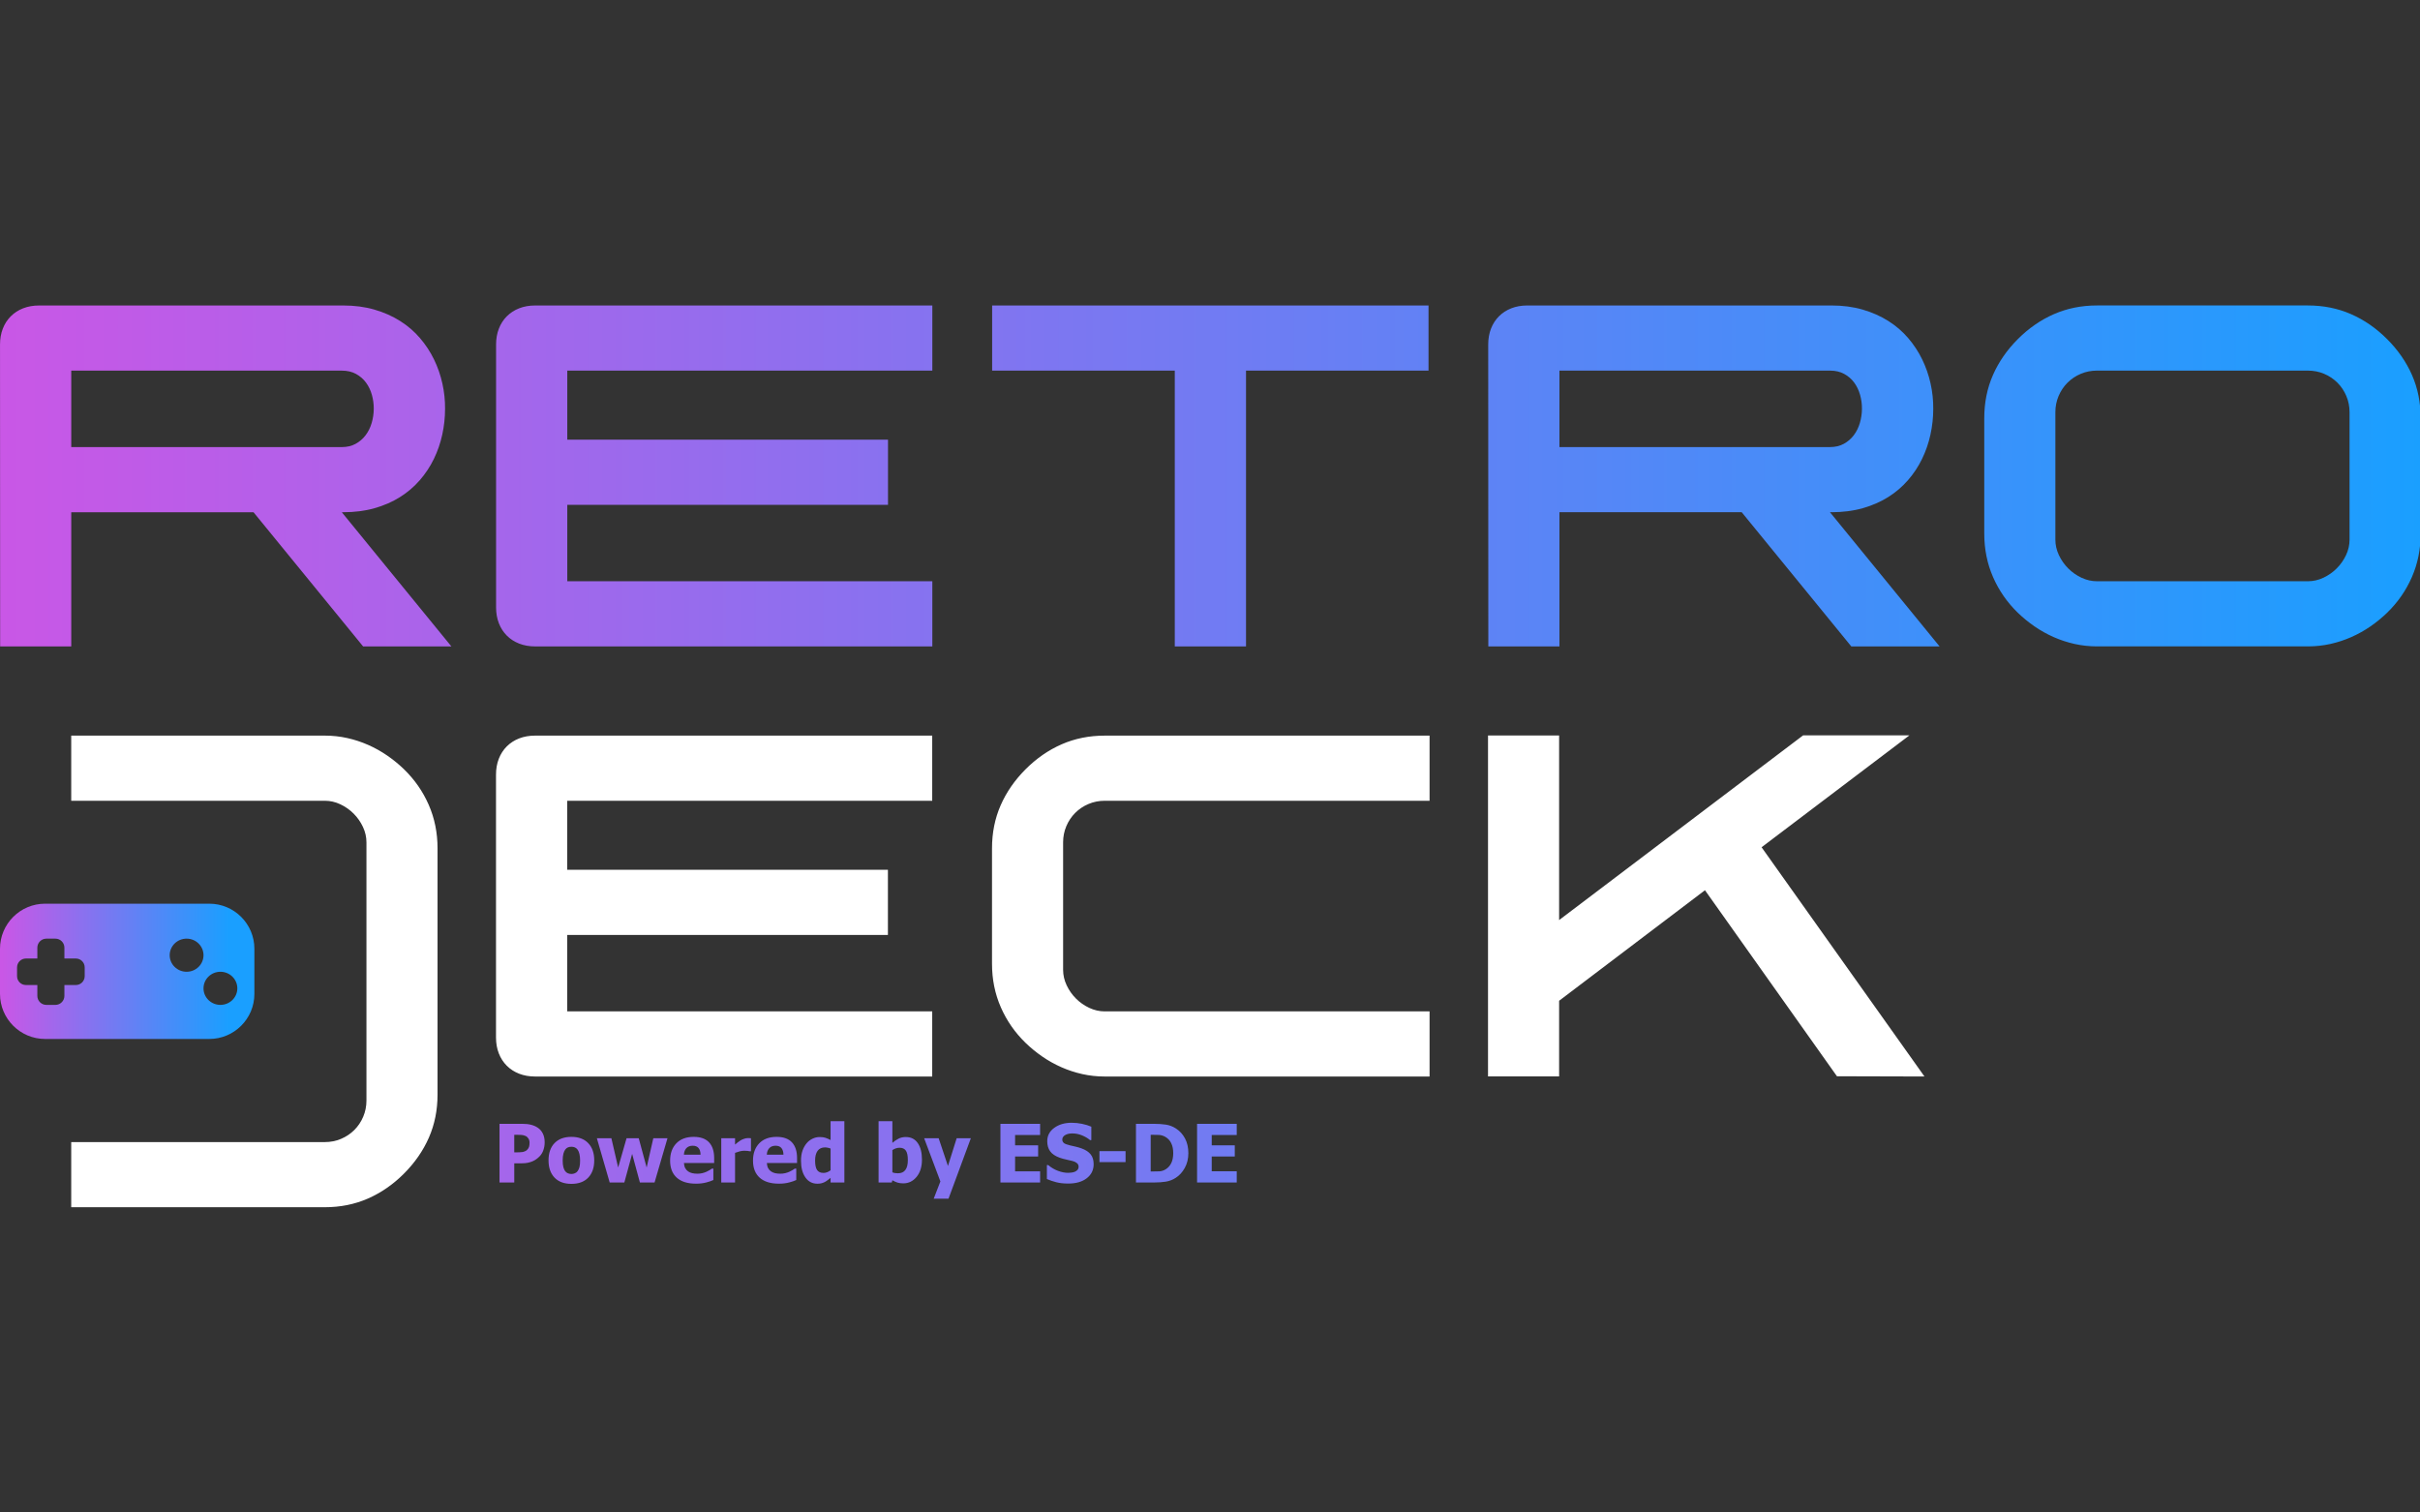 <?xml version="1.0" encoding="UTF-8"?>
<svg id="svg29" version="1.1" viewBox="0 0 1280 800" xmlns="http://www.w3.org/2000/svg" xmlns:xlink="http://www.w3.org/1999/xlink">
 <rect x="0" y="0" width="1280" height="800" fill="#333333" stroke="none"/>
 <defs id="defs33">
  <linearGradient id="linearGradient8947" x1="44.404" x2="1324.4" y1="472.79" y2="472.79" gradientUnits="userSpaceOnUse">
   <stop id="stop8941" stop-color="#c957e6" offset="0"/>
   <stop id="stop8943" stop-color="#1a9fff" offset="1"/>
  </linearGradient>
 </defs>
 <linearGradient id="_Linear1" x2="1" gradientTransform="matrix(282.08 0 0 150 0 75)" gradientUnits="userSpaceOnUse">
  <stop id="stop2" stop-color="#c957e6" offset="0"/>
  <stop id="stop4" stop-color="#c957e6" offset=".01"/>
  <stop id="stop6" stop-color="#1a9fff" offset=".9"/>
  <stop id="stop8" stop-color="#1a9fff" offset="1"/>
 </linearGradient>
 <g id="DECK" transform="matrix(.477 0 0 .477 1.1014e-13 161.54)">
  <path id="path20" d="m1650 476.92h78.84v204.66l270.54-204.8h117.86l-163.89 124.06 180.62 254.2-97.06-0.27-146.34-206.28-161.73 122.58v83.835h-78.84v-378zm-512.74 37.395c12.06-12.06 25.4-21.285 40.03-27.675 14.62-6.39 30.53-9.585 47.72-9.585h360.18v72.225h-360.18c-6.39 0-12.4 1.192-18.02 3.577-5.63 2.385-10.53 5.67-14.72 9.855-4.18 4.185-7.47 9.09-9.85 14.715-2.39 5.625-3.58 11.633-3.58 18.023v141.21c0 5.94 1.3 11.677 3.92 17.212 2.61 5.535 6.05 10.44 10.32 14.715 4.28 4.275 9.18 7.718 14.72 10.328 5.53 2.61 11.27 3.915 17.21 3.915h360.18v72.225h-360.18c-8.55 0-16.85-0.9-24.91-2.7-8.05-1.8-15.79-4.343-23.22-7.628-7.42-3.285-14.47-7.222-21.12-11.812-6.66-4.59-12.83-9.63-18.5-15.12-11.79-11.43-20.95-24.593-27.47-39.488-6.53-14.895-9.79-30.982-9.79-48.262v-127.98c0-17.28 3.19-33.21 9.59-47.79 6.39-14.58 15.61-27.9 27.67-39.96zm-587.26 297.4v-291.33c0-6.48 1.035-12.375 3.105-17.685s5.018-9.878 8.842-13.703c3.826-3.825 8.393-6.772 13.703-8.842s11.205-3.105 17.685-3.105h440.36v72.225h-404.72v76.545h355.59v72.225h-355.59v84.78h404.72v72.225h-440.36c-6.48 0-12.375-1.035-17.685-3.105s-9.877-5.018-13.703-8.843c-3.824-3.825-6.772-8.392-8.842-13.702s-3.105-11.205-3.105-17.685zm-102.07 151.02c-12.06 12.06-25.403 21.285-40.028 27.675s-30.532 9.585-47.722 9.585h-281.2v-72.225h281.2c6.39 0 12.397-1.192 18.022-3.578 5.625-2.384 10.53-5.67 14.715-9.855s7.47-9.089 9.855-14.715c2.385-5.624 3.578-11.632 3.578-18.022v-286.15c0-5.94-1.305-11.678-3.915-17.213s-6.053-10.44-10.328-14.715-9.18-7.717-14.715-10.327-11.272-3.915-17.212-3.915h-281.2v-72.225h281.2c8.55 0 16.852 0.9 24.907 2.7s15.795 4.342 23.22 7.627 14.468 7.223 21.128 11.813 12.825 9.63 18.495 15.12c11.79 11.43 20.947 24.592 27.472 39.487s9.788 30.983 9.788 48.263v272.92c0 17.28-3.195 33.21-9.585 47.79s-15.615 27.9-27.675 39.96z" fill="#fff"/>
 </g>
 <g id="Gamepad" transform="matrix(.477 0 0 .477 1.1098e-13 477.99)">
  <path id="path23" d="m282.08 100c0 27.596-22.404 50-50 50h-182.08c-27.596 0-50-22.404-50-50v-50c0-27.596 22.404-50 50-50h182.08c27.596 0 50 22.404 50 50zm-240.67-39.201h-12.702c-5.406 0-9.794 4.389-9.794 9.794v9.794c0 5.405 4.388 9.793 9.794 9.793h12.702v12.036c0 5.519 4.481 10 10 10h10c5.52 0 10-4.481 10-10v-12.036h12.71c5.406 0 9.794-4.388 9.794-9.793v-9.794c0-5.405-4.388-9.794-9.794-9.794h-12.71v-12.036c0-5.519-4.48-10-10-10h-10c-5.519 0-10 4.481-10 10zm146.75-3.672c0 10.134 8.402 18.363 18.75 18.363s18.75-8.229 18.75-18.363c0-10.135-8.402-18.364-18.75-18.364s-18.75 8.229-18.75 18.364zm37.5 36.726c0 10.135 8.402 18.363 18.75 18.363s18.75-8.228 18.75-18.363-8.402-18.363-18.75-18.363-18.75 8.228-18.75 18.363z" fill="url(#_Linear1)"/>
 </g>
 <g id="RETRO" transform="matrix(.477 0 0 .477 1.1014e-13 161.54)">
  <g id="text750" transform="matrix(2.097 0 0 2.097 -93.103 -496.13)" fill="#008000" stroke-linecap="round" stroke-linejoin="round" stroke-width="2.315" style="paint-order:fill markers stroke;shape-inside:url(#rect752);white-space:pre" aria-label="Powered by ES-DE Frontend">
   <path id="path8936" d="m677.39 700.38v-31.021h20.979v5.917h-13.229v5.438h12.188v5.917h-12.188v7.833h13.229v5.917zm-4.604-15.479c0 2.889-0.632 5.479-1.896 7.771-1.264 2.278-2.861 4.028-4.792 5.25-1.611 1.042-3.368 1.715-5.271 2.021-1.889 0.292-3.903 0.438-6.042 0.438h-9.708v-31.021h9.625c2.181 0 4.222 0.139 6.125 0.417s3.688 0.951 5.354 2.021c2.042 1.306 3.653 3.069 4.833 5.292 1.181 2.208 1.771 4.812 1.771 7.812zm-8-0.062c0-2.042-0.354-3.785-1.062-5.229-0.694-1.458-1.771-2.597-3.229-3.417-1.056-0.583-2.167-0.903-3.333-0.958-1.153-0.056-2.535-0.083-4.146-0.083h-0.146v19.417h0.146c1.75 0 3.222-0.028 4.417-0.083 1.208-0.069 2.354-0.444 3.438-1.125 1.278-0.806 2.25-1.917 2.917-3.333s1-3.146 1-5.188zm-25.208 4.75h-13.813v-5.792h13.813zm-30.333 11.354c-2.375 0-4.465-0.229-6.271-0.688-1.792-0.458-3.458-1.028-5-1.708v-7.375h0.708c1.556 1.319 3.271 2.333 5.146 3.042s3.694 1.062 5.458 1.062c0.444 0 1.028-0.049 1.75-0.146 0.736-0.097 1.326-0.25 1.771-0.458 0.542-0.236 1-0.562 1.375-0.979 0.375-0.431 0.562-0.993 0.562-1.688 0-0.778-0.306-1.41-0.917-1.896s-1.34-0.84-2.188-1.062c-1.056-0.278-2.188-0.542-3.396-0.792-1.194-0.25-2.312-0.556-3.354-0.917-2.403-0.847-4.125-1.986-5.167-3.417-1.042-1.431-1.562-3.222-1.562-5.375 0-2.903 1.229-5.25 3.688-7.042 2.458-1.806 5.528-2.708 9.208-2.708 1.847 0 3.681 0.188 5.5 0.562 1.833 0.375 3.472 0.882 4.917 1.521v7.083h-0.688c-1.153-0.986-2.562-1.819-4.229-2.5-1.653-0.681-3.354-1.021-5.104-1.021-0.681 0-1.292 0.049-1.833 0.146-0.542 0.097-1.111 0.285-1.708 0.563-0.486 0.222-0.91 0.556-1.271 1-0.347 0.431-0.521 0.917-0.521 1.458 0 0.792 0.278 1.424 0.833 1.896 0.569 0.458 1.66 0.875 3.271 1.25 1.042 0.236 2.042 0.465 3 0.688 0.972 0.222 2.007 0.528 3.104 0.917 2.153 0.778 3.75 1.826 4.792 3.146 1.056 1.306 1.583 3.035 1.583 5.188 0 3.083-1.215 5.562-3.646 7.438-2.417 1.875-5.688 2.812-9.812 2.812zm-35.833-0.562v-31.021h20.979v5.917h-13.229v5.438h12.188v5.917h-12.188v7.833h13.229v5.917zm-15.646-23.396-11.813 31.979h-7.833l3.542-9.146-8.583-22.833h7.667l4.917 14.667 4.604-14.667zm-33.313 11.521c0-2.333-0.354-4-1.062-5s-1.799-1.5-3.271-1.5c-0.653 0-1.306 0.104-1.958 0.312-0.639 0.208-1.271 0.521-1.896 0.938v11.75c0.486 0.194 0.972 0.326 1.458 0.396 0.5 0.07 0.993 0.104 1.479 0.104 1.764 0 3.076-0.583 3.938-1.75 0.875-1.167 1.312-2.917 1.312-5.25zm7.458-0.146c0 3.722-0.944 6.736-2.833 9.042-1.889 2.292-4.229 3.438-7.021 3.438-1.167 0-2.181-0.132-3.042-0.396s-1.778-0.674-2.75-1.229l-0.312 1.167h-6.979v-32.417h7.292v11.458c1.069-0.917 2.16-1.66 3.271-2.229 1.111-0.569 2.396-0.854 3.854-0.854 2.722 0 4.819 1.062 6.292 3.188 1.486 2.125 2.229 5.069 2.229 8.833zm-41.021 12.021h-7.292v-2.438c-0.472 0.389-1.014 0.806-1.625 1.25-0.597 0.444-1.125 0.778-1.583 1-0.583 0.278-1.16 0.486-1.729 0.625-0.569 0.139-1.25 0.208-2.042 0.208-2.667 0-4.778-1.104-6.333-3.312-1.556-2.208-2.333-5.16-2.333-8.854 0-2.042 0.264-3.812 0.792-5.312 0.528-1.5 1.257-2.806 2.188-3.917 0.847-1.014 1.875-1.812 3.083-2.396 1.208-0.597 2.486-0.896 3.833-0.896 1.222 0 2.222 0.132 3 0.396 0.792 0.25 1.708 0.646 2.75 1.188v-9.958h7.292zm-7.292-6.458v-11.479c-0.361-0.181-0.833-0.326-1.417-0.438-0.583-0.125-1.083-0.188-1.5-0.188-1.75 0-3.069 0.611-3.958 1.833-0.875 1.222-1.312 2.931-1.312 5.125 0 2.306 0.347 3.972 1.042 5 0.708 1.028 1.847 1.542 3.417 1.542 0.639 0 1.285-0.125 1.938-0.375s1.25-0.59 1.792-1.021zm-27.333 7.083c-4.417 0-7.806-1.056-10.167-3.167-2.347-2.111-3.521-5.118-3.521-9.021 0-3.819 1.097-6.868 3.292-9.146s5.264-3.417 9.208-3.417c3.583 0 6.278 0.965 8.083 2.896 1.806 1.931 2.708 4.694 2.708 8.292v2.625h-15.979c0.069 1.083 0.299 1.993 0.688 2.729 0.389 0.722 0.903 1.299 1.542 1.729 0.625 0.431 1.354 0.743 2.188 0.938 0.833 0.181 1.743 0.271 2.729 0.271 0.847 0 1.681-0.09 2.5-0.271 0.819-0.194 1.569-0.444 2.25-0.75 0.597-0.264 1.146-0.549 1.646-0.854 0.514-0.306 0.931-0.576 1.25-0.812h0.771v6.021c-0.597 0.236-1.146 0.458-1.646 0.667-0.486 0.194-1.16 0.396-2.021 0.604-0.792 0.208-1.611 0.368-2.458 0.479-0.833 0.125-1.854 0.188-3.062 0.188zm2.417-15.333c-0.042-1.542-0.403-2.715-1.083-3.521-0.667-0.806-1.694-1.208-3.083-1.208-1.417 0-2.528 0.424-3.333 1.271-0.792 0.847-1.229 2-1.312 3.458zm-17.188-1.792h-0.604c-0.278-0.097-0.681-0.167-1.208-0.208-0.528-0.056-1.111-0.083-1.75-0.083-0.764 0-1.569 0.111-2.417 0.333-0.833 0.222-1.646 0.486-2.438 0.792v15.667h-7.292v-23.396h7.292v3.354c0.333-0.306 0.792-0.688 1.375-1.146 0.597-0.472 1.139-0.847 1.625-1.125 0.528-0.319 1.139-0.59 1.833-0.812 0.708-0.236 1.375-0.354 2-0.354 0.236 0 0.5 7e-3 0.792 0.021 0.292 0.014 0.556 0.035 0.792 0.062zm-29.063 17.125c-4.417 0-7.806-1.056-10.167-3.167-2.347-2.111-3.521-5.118-3.521-9.021 0-3.819 1.097-6.868 3.292-9.146s5.264-3.417 9.208-3.417c3.583 0 6.278 0.965 8.083 2.896 1.806 1.931 2.708 4.694 2.708 8.292v2.625h-15.979c0.07 1.083 0.299 1.993 0.688 2.729 0.389 0.722 0.903 1.299 1.542 1.729 0.625 0.431 1.354 0.743 2.188 0.938 0.833 0.181 1.743 0.271 2.729 0.271 0.847 0 1.681-0.09 2.5-0.271 0.819-0.194 1.569-0.444 2.25-0.75 0.597-0.264 1.146-0.549 1.646-0.854 0.514-0.306 0.931-0.576 1.25-0.812h0.771v6.021c-0.597 0.236-1.146 0.458-1.646 0.667-0.486 0.194-1.16 0.396-2.021 0.604-0.792 0.208-1.611 0.368-2.458 0.479-0.833 0.125-1.854 0.188-3.062 0.188zm2.417-15.333c-0.042-1.542-0.403-2.715-1.083-3.521-0.667-0.806-1.694-1.208-3.083-1.208-1.417 0-2.528 0.424-3.333 1.271-0.792 0.847-1.229 2-1.312 3.458zm-17.5-8.688-6.833 23.396h-7.75l-4.104-15.125-4.125 15.125h-7.75l-6.771-23.396h7.667l3.583 15.479 4.438-15.479h6.438l4.188 15.479 3.521-15.479zm-38.729 11.708c0 3.847-1.056 6.882-3.167 9.104-2.097 2.208-5.069 3.312-8.917 3.312-3.819 0-6.792-1.104-8.917-3.312-2.111-2.222-3.167-5.257-3.167-9.104 0-3.889 1.056-6.931 3.167-9.125 2.125-2.208 5.097-3.312 8.917-3.312 3.833 0 6.806 1.111 8.917 3.333 2.111 2.208 3.167 5.243 3.167 9.104zm-7.479 0.042c0-1.389-0.118-2.542-0.354-3.458-0.222-0.931-0.535-1.674-0.938-2.229-0.431-0.583-0.917-0.986-1.458-1.208-0.542-0.236-1.16-0.354-1.854-0.354-0.653 0-1.243 0.104-1.771 0.312-0.528 0.194-1.014 0.576-1.458 1.146-0.417 0.542-0.75 1.285-1 2.229-0.25 0.944-0.375 2.132-0.375 3.562 0 1.431 0.118 2.59 0.354 3.479 0.236 0.875 0.542 1.576 0.917 2.104 0.389 0.542 0.875 0.938 1.458 1.188s1.229 0.375 1.938 0.375c0.583 0 1.174-0.125 1.771-0.375 0.611-0.25 1.097-0.625 1.458-1.125 0.431-0.597 0.757-1.312 0.979-2.146 0.222-0.847 0.333-2.014 0.333-3.5zm-18.729-9.583c0 1.444-0.229 2.819-0.688 4.125-0.458 1.306-1.118 2.396-1.979 3.271-0.528 0.542-1.111 1.042-1.75 1.5-0.625 0.458-1.319 0.847-2.083 1.167-0.764 0.319-1.597 0.569-2.5 0.75-0.889 0.181-1.889 0.271-3 0.271h-4.083v10.146h-7.792v-31.021h12.042c1.792 0 3.333 0.167 4.625 0.5 1.306 0.319 2.486 0.833 3.542 1.542 1.167 0.778 2.069 1.819 2.708 3.125 0.639 1.292 0.958 2.833 0.958 4.625zm-8 0.188c0-0.875-0.208-1.625-0.625-2.25-0.417-0.639-0.917-1.076-1.5-1.312-0.736-0.319-1.444-0.5-2.125-0.542-0.667-0.056-1.576-0.083-2.729-0.083h-1.104v9.292h0.542c0.736 0 1.431-7e-3 2.083-0.021 0.653-0.014 1.222-0.062 1.708-0.146 0.417-0.069 0.854-0.201 1.312-0.396 0.472-0.208 0.833-0.438 1.083-0.688 0.528-0.514 0.882-1.049 1.062-1.604 0.194-0.556 0.292-1.306 0.292-2.25zm787-280.21c-5.623-5.451-9.992-11.729-13.101-18.833-3.114-7.104-4.669-14.776-4.669-23.018v-61.037c0-8.241 1.526-15.839 4.574-22.792 3.043-6.954 7.445-13.306 13.197-19.058 5.752-5.752 12.114-10.151 19.092-13.199 6.973-3.048 14.561-4.571 22.759-4.571h111.52c8.198 0 15.786 1.524 22.759 4.571 6.978 3.048 13.34 7.447 19.092 13.199 5.752 5.752 10.154 12.104 13.201 19.058 3.043 6.954 4.569 14.551 4.569 22.792v61.037c0 8.241-1.555 15.914-4.669 23.018-3.11 7.104-7.478 13.382-13.101 18.833-2.704 2.618-5.647 5.022-8.818 7.211-3.176 2.189-6.539 4.067-10.078 5.633-3.544 1.567-7.235 2.78-11.074 3.638-3.844 0.858-7.803 1.288-11.88 1.288h-111.52c-4.078 0-8.036-0.429-11.88-1.288-3.839-0.858-7.531-2.071-11.074-3.638-3.539-1.567-6.901-3.444-10.073-5.633-3.176-2.189-6.119-4.593-8.823-7.211zm19.831-38.696c0 2.833 0.62 5.569 1.869 8.209 1.245 2.64 2.885 4.979 4.922 7.018 2.041 2.039 4.378 3.681 7.02 4.926 2.637 1.245 5.375 1.867 8.208 1.867h111.52c2.833 0 5.571-0.622 8.208-1.867 2.642-1.245 4.979-2.887 7.02-4.926 2.037-2.039 3.677-4.378 4.927-7.018 1.245-2.64 1.865-5.376 1.865-8.209v-67.347c0-3.048-0.568-5.913-1.707-8.595-1.135-2.683-2.704-5.022-4.698-7.018-1.998-1.996-4.335-3.563-7.02-4.7-2.68-1.138-5.547-1.706-8.594-1.706h-111.52c-3.048 0-5.914 0.568-8.594 1.706-2.685 1.137-5.022 2.704-7.02 4.7-1.994 1.996-3.563 4.335-4.698 7.018-1.14 2.682-1.707 5.548-1.707 8.595zm-279.24-123.81h160.77c6.052 0 11.58 0.73 16.578 2.189 5.003 1.459 9.51 3.455 13.521 5.988 4.016 2.533 7.512 5.537 10.497 9.014 2.981 3.477 5.461 7.243 7.435 11.3 1.974 4.056 3.458 8.305 4.44 12.748 0.992 4.443 1.459 8.918 1.421 13.425 0 4.593-0.496 9.143-1.483 13.65-0.987 4.507-2.47 8.788-4.44 12.845-1.974 4.056-4.455 7.802-7.44 11.236-2.981 3.434-6.467 6.406-10.464 8.917-3.987 2.511-8.485 4.475-13.488 5.891-4.998 1.417-10.526 2.125-16.578 2.125h-0.711l57.952 70.953h-46.682l-57.947-70.953h-96.383v70.953h-37.606l-0.062-159.61c0-3.091 0.496-5.902 1.483-8.434 0.982-2.533 2.389-4.711 4.216-6.535 1.822-1.825 4.001-3.23 6.534-4.218 2.533-0.987 5.346-1.481 8.437-1.481zm160.06 74.88c2.795 0 5.237-0.579 7.345-1.738 2.099-1.159 3.858-2.683 5.28-4.571 1.416-1.889 2.475-4.046 3.186-6.471 0.706-2.425 1.073-4.904 1.092-7.436 0.024-2.533-0.31-5.012-0.997-7.437-0.687-2.425-1.726-4.582-3.124-6.471-1.393-1.889-3.152-3.412-5.28-4.571-2.122-1.159-4.621-1.738-7.502-1.738h-143.06v40.434zm-443.04-40.434v-34.446h230.76v34.446h-96.511v145.83h-37.668v-145.83zm-262.31 125.17v-138.94c0-3.091 0.494-5.902 1.481-8.434 0.987-2.533 2.393-4.711 4.217-6.535 1.825-1.824 4.003-3.23 6.535-4.217 2.533-0.987 5.344-1.481 8.434-1.481h210.02v34.446h-193.03v36.507h169.59v34.446h-169.59v40.434h193.03v34.446h-210.02c-3.091 0-5.902-0.494-8.434-1.481-2.533-0.987-4.711-2.393-6.535-4.218-1.824-1.824-3.23-4.002-4.217-6.535-0.987-2.533-1.481-5.344-1.481-8.434zm-241.64-159.61h160.77c6.052 0 11.579 0.73 16.579 2.189 5.001 1.459 9.508 3.455 13.521 5.988 4.014 2.533 7.512 5.537 10.495 9.014 2.984 3.477 5.462 7.243 7.437 11.299s3.455 8.306 4.443 12.748c0.987 4.443 1.459 8.918 1.417 13.425 0 4.593-0.494 9.143-1.481 13.65-0.987 4.507-2.468 8.788-4.443 12.845-1.974 4.056-4.453 7.802-7.437 11.236-2.983 3.434-6.471 6.406-10.462 8.917s-8.488 4.475-13.489 5.891c-5 1.417-10.527 2.125-16.579 2.125h-0.708l57.947 70.953h-46.679l-57.947-70.953h-96.385v70.953h-37.601l-0.064-159.61c0-3.091 0.494-5.902 1.481-8.434 0.987-2.533 2.393-4.711 4.217-6.535 1.825-1.824 4.003-3.23 6.535-4.217 2.533-0.987 5.344-1.481 8.434-1.481zm160.06 74.88c2.79 0 5.237-0.579 7.34-1.738s3.863-2.683 5.28-4.571c1.417-1.889 2.479-4.046 3.187-6.471 0.708-2.425 1.074-4.904 1.095-7.436 0.022-2.533-0.311-5.012-0.998-7.437-0.687-2.425-1.727-4.582-3.123-6.471-1.395-1.889-3.155-3.412-5.28-4.571s-4.625-1.738-7.501-1.738h-143.06v40.434z" fill="url(#linearGradient8947)"/>
  </g>
 </g>
</svg>
